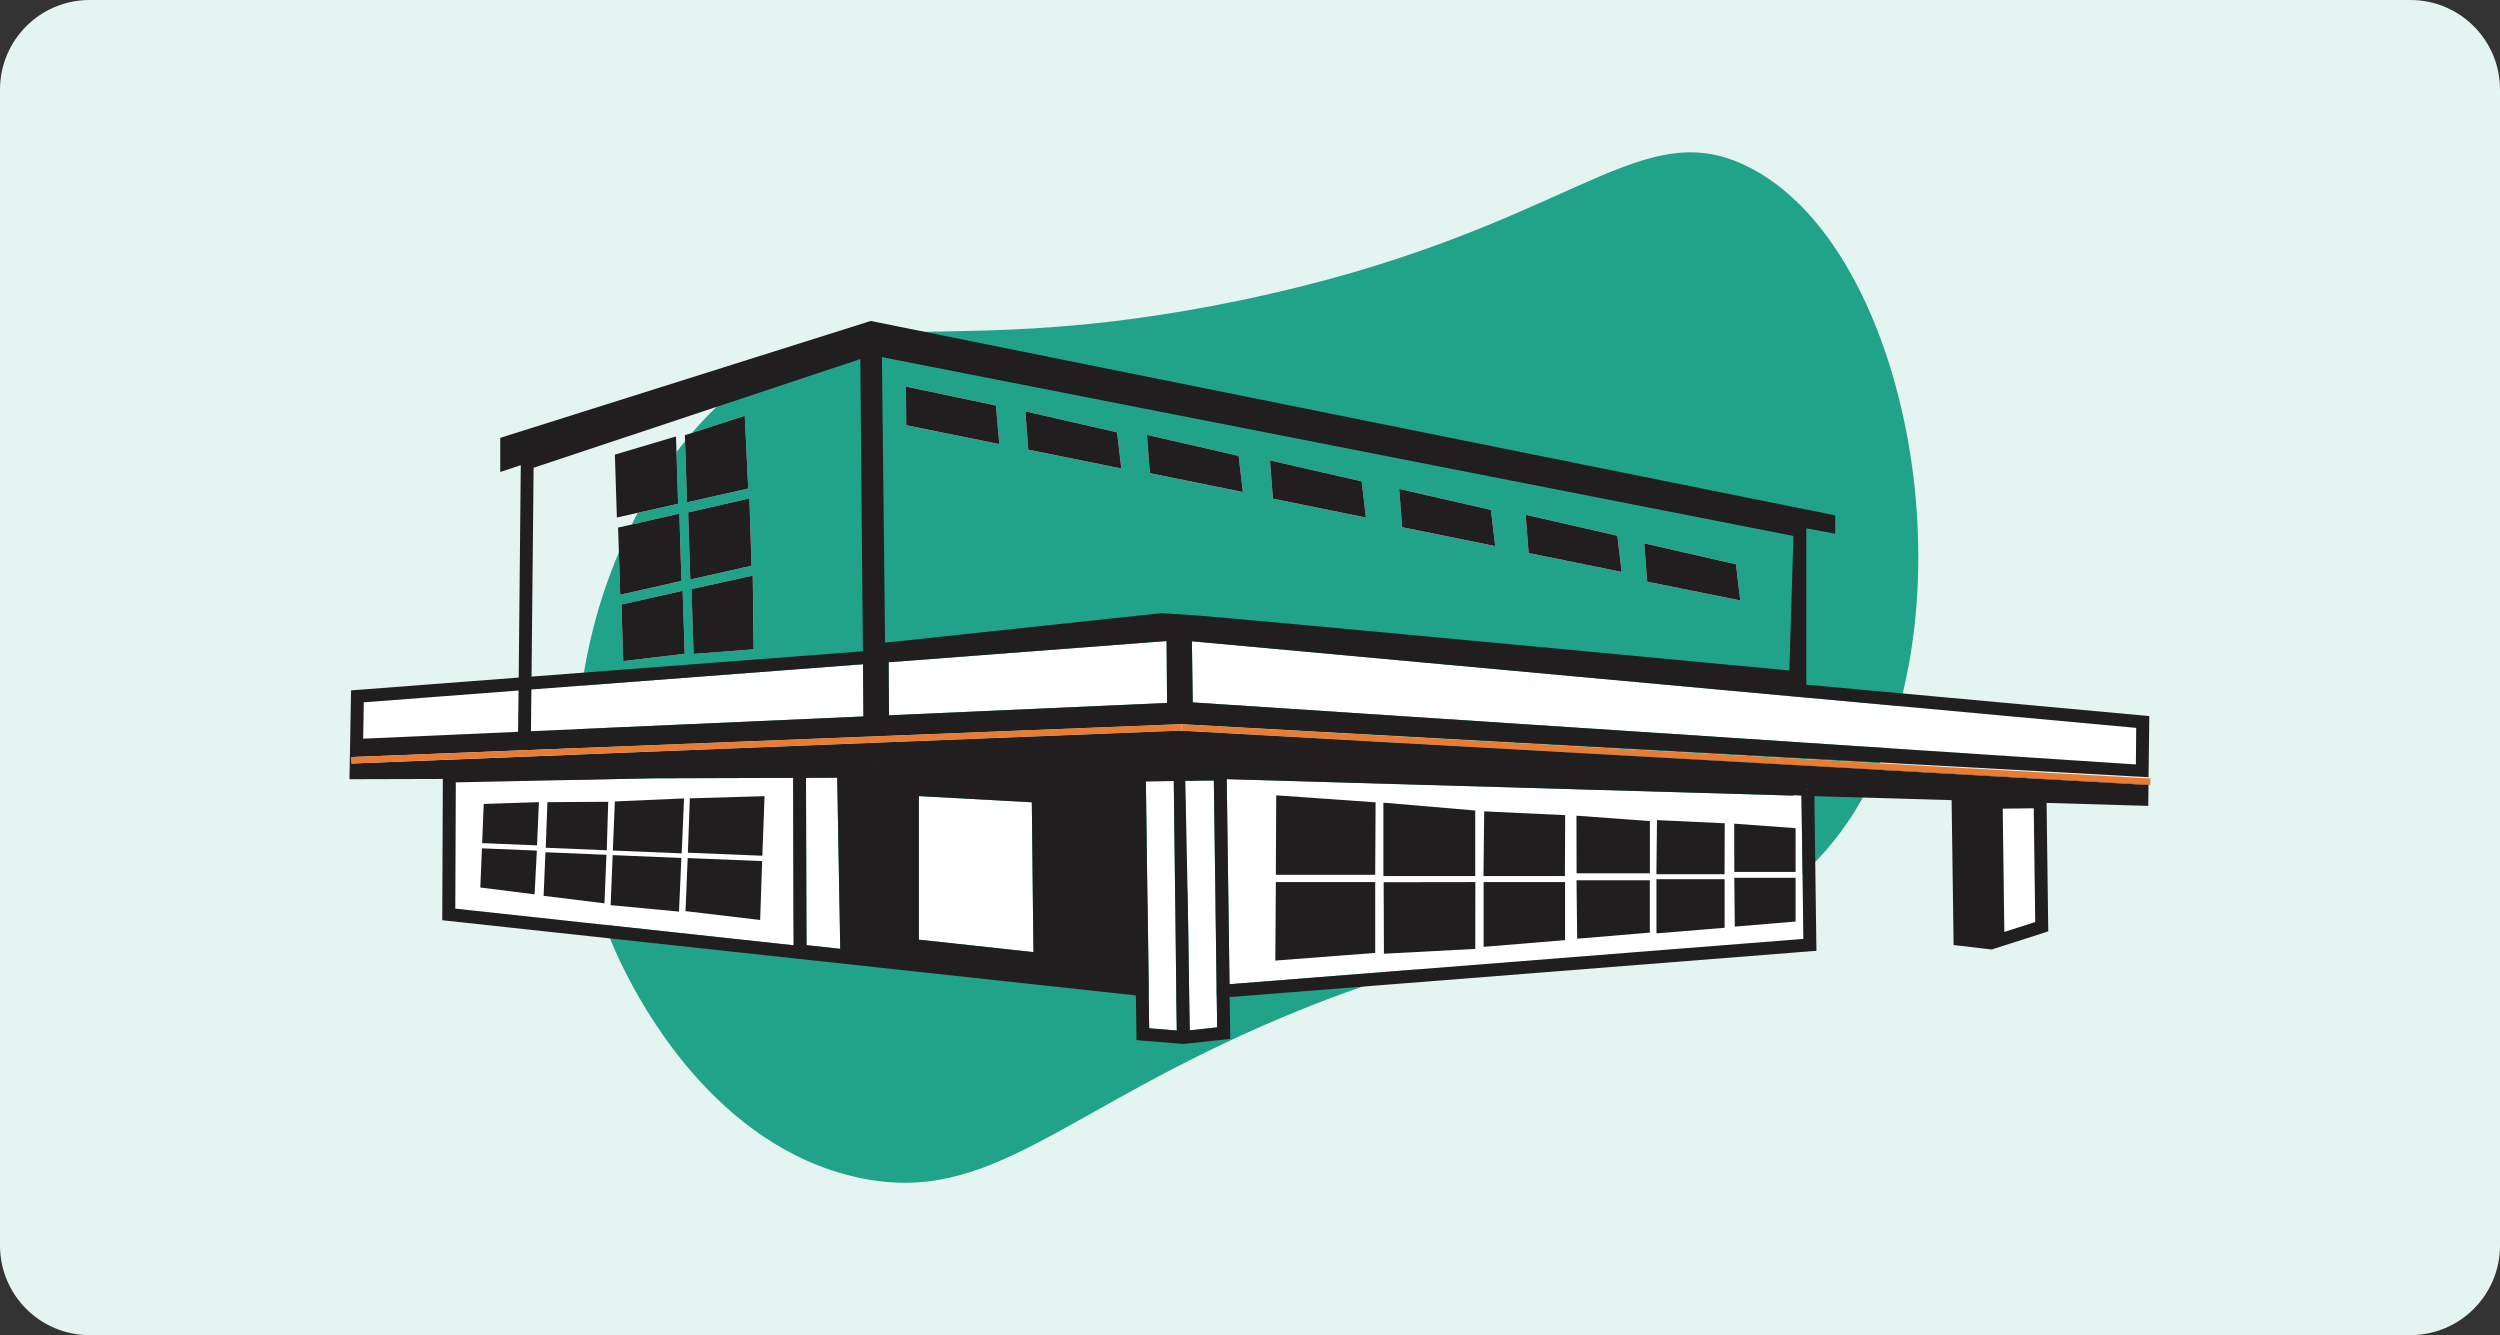<svg width="279" height="149" viewBox="0 0 279 149" fill="none" xmlns="http://www.w3.org/2000/svg">
<rect x="0" y="0" width="279" height="149" fill="#333333" stroke="none"/>
<g clip-path="url(#clip0_2752_35505)">
<path d="M269 0H10C4.477 0 0 4.477 0 10V139C0 144.523 4.477 149 10 149H269C274.523 149 279 144.523 279 139V10C279 4.477 274.523 0 269 0Z" fill="#E3F4F1"/>
<path d="M194.625 18.385C214.8 27.739 222.047 75.61 202.964 95.794C190.755 108.711 178.903 98.513 143.226 113.486C118.24 123.978 110.591 134.627 95.773 131.419C79.656 127.924 71.356 111.558 69.732 108.365C58.502 86.222 65.771 56.434 82.843 42.877C95.575 32.763 104.567 40.55 138.43 33.516C174.874 25.946 182.325 12.683 194.625 18.385Z" fill="#21A38A"/>
<path d="M75.674 56.218C73.399 56.729 71.124 57.239 68.841 57.757C68.769 55.413 68.697 53.069 68.618 50.733C70.893 50.057 73.169 49.381 75.444 48.705C75.516 51.207 75.595 53.709 75.674 56.218Z" fill="white"/>
<path d="M76.049 64.831C73.773 65.342 71.498 65.852 69.215 66.37C69.136 63.875 69.057 61.373 68.978 58.879C71.253 58.361 73.536 57.836 75.818 57.318C75.89 59.82 75.97 62.322 76.049 64.831Z" fill="white"/>
<path d="M76.186 65.931C76.265 68.275 76.337 70.618 76.409 72.962C74.126 73.228 71.836 73.501 69.554 73.774C69.489 71.668 69.417 69.569 69.352 67.462C71.628 66.952 73.91 66.441 76.186 65.931Z" fill="white"/>
<path d="M83.502 54.522C81.226 55.032 78.951 55.542 76.668 56.06C76.589 53.558 76.51 51.063 76.43 48.569C78.656 47.843 80.881 47.124 83.113 46.398C83.243 49.108 83.372 51.811 83.502 54.522Z" fill="white"/>
<path d="M83.869 63.134C81.594 63.645 79.311 64.155 77.035 64.673C76.956 62.171 76.877 59.676 76.798 57.181C79.073 56.656 81.356 56.139 83.632 55.621C83.711 58.123 83.79 60.625 83.869 63.134Z" fill="white"/>
<path d="M84.013 64.234C84.049 66.974 84.085 69.72 84.114 72.466C81.882 72.639 79.642 72.804 77.41 72.977C77.331 70.568 77.251 68.16 77.179 65.744C79.455 65.241 81.738 64.738 84.013 64.234Z" fill="white"/>
<path d="M111.139 45.254C107.798 44.549 104.442 43.852 101.108 43.148C101.115 44.585 101.13 46.016 101.144 47.454C104.608 48.158 108.057 48.856 111.528 49.56C111.398 48.123 111.276 46.692 111.139 45.254ZM124.662 48.252C121.249 47.468 117.836 46.692 114.43 45.908C114.531 47.332 114.646 48.755 114.747 50.179C118.218 50.876 121.674 51.581 125.138 52.285C124.972 50.941 124.814 49.596 124.662 48.252ZM138.236 50.876C134.823 50.093 131.417 49.316 128.004 48.532C128.112 49.956 128.213 51.379 128.335 52.803C131.791 53.508 135.248 54.205 138.711 54.91C138.553 53.565 138.395 52.221 138.236 50.876ZM151.961 53.723C148.548 52.94 145.135 52.163 141.721 51.379C141.837 52.803 141.952 54.227 142.06 55.65C145.509 56.355 148.98 57.052 152.436 57.757L151.961 53.723ZM166.378 56.908C162.971 56.124 159.558 55.348 156.145 54.564C156.26 55.988 156.375 57.411 156.476 58.835C159.933 59.539 163.404 60.237 166.86 60.941C166.702 59.597 166.543 58.253 166.378 56.908ZM180.506 59.791C177.1 59.008 173.686 58.231 170.273 57.447C170.374 58.871 170.489 60.294 170.604 61.718C174.061 62.422 177.525 63.12 180.974 63.824C180.815 62.48 180.664 61.136 180.506 59.791ZM193.727 62.976C190.313 62.2 186.9 61.416 183.494 60.639C183.602 62.063 183.717 63.486 183.825 64.91C187.282 65.607 190.746 66.312 194.209 67.009C194.044 65.665 193.892 64.32 193.727 62.976ZM193.727 62.976C190.313 62.2 186.9 61.416 183.494 60.639C183.602 62.063 183.717 63.486 183.825 64.91C187.282 65.607 190.746 66.312 194.209 67.009C194.044 65.665 193.892 64.32 193.727 62.976ZM170.273 57.447C170.374 58.871 170.489 60.294 170.604 61.718C174.061 62.422 177.525 63.12 180.974 63.824C180.815 62.48 180.664 61.136 180.506 59.791C177.1 59.008 173.686 58.231 170.273 57.447ZM156.145 54.564C156.26 55.988 156.375 57.411 156.476 58.835C159.933 59.539 163.404 60.237 166.86 60.941C166.702 59.597 166.543 58.253 166.378 56.908C162.971 56.124 159.558 55.348 156.145 54.564ZM141.721 51.379C141.837 52.803 141.952 54.227 142.06 55.65C145.509 56.355 148.98 57.052 152.436 57.757L151.961 53.723C148.548 52.94 145.135 52.163 141.721 51.379ZM128.004 48.532C128.112 49.956 128.213 51.379 128.335 52.803C131.791 53.508 135.248 54.205 138.711 54.91C138.553 53.565 138.395 52.221 138.236 50.876C134.823 50.093 131.417 49.316 128.004 48.532ZM114.43 45.908C114.531 47.332 114.646 48.755 114.747 50.179C118.218 50.876 121.674 51.581 125.138 52.285C124.972 50.941 124.814 49.596 124.662 48.252C121.249 47.468 117.836 46.692 114.43 45.908ZM101.108 43.148C101.115 44.585 101.13 46.016 101.144 47.454C104.608 48.158 108.057 48.856 111.528 49.56C111.398 48.123 111.276 46.692 111.139 45.254C107.798 44.549 104.442 43.852 101.108 43.148ZM131.842 80.828V80.813H131.719L131.647 80.806L131.575 80.813L130.682 80.856L39.828 84.458H39.763L39.245 84.48H39.18L39.209 85.199L131.611 81.532H131.683L239.662 87.586V87.442L239.705 86.874L131.842 80.82V80.828ZM133.109 78.39L200.143 82.797L201.583 82.898L238.365 85.314L238.401 81.23L201.583 77.851L200.143 77.722L133.016 71.567L133.109 78.39ZM223.503 90.246L223.683 104.006L227.132 102.899L226.966 90.203L223.503 90.246ZM222.041 89.426H222.271V89.131H222.041V89.426ZM201.583 88.103H201.756V88.096H201.583V88.103ZM201.043 88.815V88.779L200.143 88.736V88.786L136.904 86.953L137.084 100.203L137.106 101.641L137.214 109.837L201.252 104.783L201.216 101.641L201.043 88.815ZM194.209 67.009C194.044 65.665 193.892 64.32 193.727 62.976C190.313 62.2 186.9 61.416 183.494 60.639C183.602 62.063 183.717 63.486 183.825 64.91C187.282 65.607 190.746 66.312 194.209 67.009ZM180.974 63.824C180.815 62.48 180.664 61.136 180.506 59.791C177.1 59.008 173.686 58.231 170.273 57.447C170.374 58.871 170.489 60.294 170.604 61.718C174.061 62.422 177.525 63.12 180.974 63.824ZM166.86 60.941C166.702 59.597 166.543 58.253 166.378 56.908C162.971 56.124 159.558 55.348 156.145 54.564C156.26 55.988 156.375 57.411 156.476 58.835C159.933 59.539 163.404 60.237 166.86 60.941ZM152.436 57.757L151.961 53.723C148.548 52.94 145.135 52.163 141.721 51.379C141.837 52.803 141.952 54.227 142.06 55.65C145.509 56.355 148.98 57.052 152.436 57.757ZM138.711 54.91C138.553 53.565 138.395 52.221 138.236 50.876C134.823 50.093 131.417 49.316 128.004 48.532C128.112 49.956 128.213 51.379 128.335 52.803C131.791 53.508 135.248 54.205 138.711 54.91ZM135.773 110.671V109.945L135.658 101.641L135.644 100.203L135.464 87.104L133.404 87.126H133.282L132.684 87.14L132.18 87.126L132.016 88.156L132.329 89.523L132.281 89.594C132.267 90.047 132.295 90.498 132.281 90.958L132.016 91.031L132.547 100.203L132.569 101.641L132.612 103.978V104.028L132.72 111.627L132.778 114.985L135.838 114.654L135.788 111.39L135.773 110.671ZM131.791 85.716H131.799L131.791 85.709V85.716ZM131.683 78.383V78.369H131.669V78.383H131.683ZM131.554 69.993H131.583L131.554 69.986V69.993ZM131.273 110.851V110.772L131.194 103.683V103.496L131.172 101.641L131.15 100.203L130.992 87.162H130.769L127.881 87.205L128.054 100.203L128.083 101.641L128.191 109.794V110.513L128.198 111.239L128.249 114.755L131.331 115.006L131.28 111.577V110.851H131.273ZM130.243 78.448L130.193 71.539L99.171 73.904L99.214 79.828C109.562 79.368 119.903 78.908 130.243 78.448ZM125.138 52.285C124.972 50.941 124.814 49.596 124.662 48.252C121.249 47.468 117.836 46.692 114.43 45.908C114.531 47.332 114.646 48.755 114.747 50.179C118.218 50.876 121.674 51.581 125.138 52.285ZM115.265 100.203C115.236 97.672 115.215 95.135 115.186 92.597C115.172 91.576 115.164 90.555 115.15 89.534C110.945 89.304 106.739 89.074 102.548 88.844V104.869C103.765 104.999 104.982 105.135 106.214 105.265C109.252 105.595 112.298 105.926 115.337 106.257C115.323 104.718 115.301 103.18 115.28 101.641C115.272 101.167 115.265 100.685 115.265 100.203ZM111.528 49.56C111.398 48.123 111.276 46.692 111.139 45.254C107.798 44.549 104.442 43.852 101.108 43.148C101.115 44.585 101.13 46.016 101.144 47.454C104.608 48.158 108.057 48.856 111.528 49.56ZM97.817 84.911H97.853V84.854H97.817V84.911ZM96.312 74.127L59.3 76.945L59.256 81.604C71.628 81.058 83.999 80.504 96.356 79.958L96.312 74.127ZM93.67 100.21L93.432 86.795L89.947 86.809L89.99 100.225V101.663L90.012 105.48L93.77 105.89L93.698 101.655L93.67 100.21ZM88.55 100.225L88.514 86.809L72.967 86.859H72.859L50.867 87.312L50.81 101.404L88.571 105.495L88.557 101.67V100.225H88.55ZM57.874 77.06L40.599 78.376L40.527 82.438C46.288 82.179 52.055 81.92 57.816 81.669L57.874 77.06Z" fill="white"/>
<path d="M111.139 45.254C107.798 44.549 104.442 43.852 101.108 43.148C101.115 44.585 101.13 46.016 101.144 47.454C104.608 48.158 108.057 48.856 111.528 49.56C111.398 48.123 111.276 46.692 111.139 45.254ZM124.662 48.252C121.249 47.468 117.836 46.692 114.43 45.908C114.531 47.332 114.646 48.755 114.747 50.179C118.218 50.876 121.674 51.581 125.138 52.285C124.972 50.941 124.814 49.596 124.662 48.252ZM138.236 50.876C134.823 50.093 131.417 49.316 128.004 48.532C128.112 49.956 128.213 51.379 128.335 52.803C131.791 53.508 135.248 54.205 138.711 54.91C138.553 53.565 138.395 52.221 138.236 50.876ZM151.961 53.723C148.548 52.94 145.135 52.163 141.721 51.379C141.837 52.803 141.952 54.227 142.06 55.65C145.509 56.355 148.98 57.052 152.436 57.757L151.961 53.723ZM166.378 56.908C162.971 56.124 159.558 55.348 156.145 54.564C156.26 55.988 156.375 57.411 156.476 58.835C159.933 59.539 163.404 60.237 166.86 60.941C166.702 59.597 166.543 58.253 166.378 56.908ZM180.506 59.791C177.1 59.008 173.686 58.231 170.273 57.447C170.374 58.871 170.489 60.294 170.604 61.718C174.061 62.422 177.525 63.12 180.974 63.824C180.815 62.48 180.664 61.136 180.506 59.791ZM193.727 62.976C190.313 62.2 186.9 61.416 183.494 60.639C183.602 62.063 183.717 63.486 183.825 64.91C187.282 65.607 190.746 66.312 194.209 67.009C194.044 65.665 193.892 64.32 193.727 62.976ZM193.727 62.976C190.313 62.2 186.9 61.416 183.494 60.639C183.602 62.063 183.717 63.486 183.825 64.91C187.282 65.607 190.746 66.312 194.209 67.009C194.044 65.665 193.892 64.32 193.727 62.976ZM180.506 59.791C177.1 59.008 173.686 58.231 170.273 57.447C170.374 58.871 170.489 60.294 170.604 61.718C174.061 62.422 177.525 63.12 180.974 63.824C180.815 62.48 180.664 61.136 180.506 59.791ZM166.378 56.908C162.971 56.124 159.558 55.348 156.145 54.564C156.26 55.988 156.375 57.411 156.476 58.835C159.933 59.539 163.404 60.237 166.86 60.941C166.702 59.597 166.543 58.253 166.378 56.908ZM151.961 53.723C148.548 52.94 145.135 52.163 141.721 51.379C141.837 52.803 141.952 54.227 142.06 55.65C145.509 56.355 148.98 57.052 152.436 57.757L151.961 53.723ZM138.236 50.876C134.823 50.093 131.417 49.316 128.004 48.532C128.112 49.956 128.213 51.379 128.335 52.803C131.791 53.508 135.248 54.205 138.711 54.91C138.553 53.565 138.395 52.221 138.236 50.876ZM124.662 48.252C121.249 47.468 117.836 46.692 114.43 45.908C114.531 47.332 114.646 48.755 114.747 50.179C118.218 50.876 121.674 51.581 125.138 52.285C124.972 50.941 124.814 49.596 124.662 48.252ZM111.139 45.254C107.798 44.549 104.442 43.852 101.108 43.148C101.115 44.585 101.13 46.016 101.144 47.454C104.608 48.158 108.057 48.856 111.528 49.56C111.398 48.123 111.276 46.692 111.139 45.254ZM111.139 45.254C107.798 44.549 104.442 43.852 101.108 43.148C101.115 44.585 101.13 46.016 101.144 47.454C104.608 48.158 108.057 48.856 111.528 49.56C111.398 48.123 111.276 46.692 111.139 45.254ZM124.662 48.252C121.249 47.468 117.836 46.692 114.43 45.908C114.531 47.332 114.646 48.755 114.747 50.179C118.218 50.876 121.674 51.581 125.138 52.285C124.972 50.941 124.814 49.596 124.662 48.252ZM138.236 50.876C134.823 50.093 131.417 49.316 128.004 48.532C128.112 49.956 128.213 51.379 128.335 52.803C131.791 53.508 135.248 54.205 138.711 54.91C138.553 53.565 138.395 52.221 138.236 50.876ZM151.961 53.723C148.548 52.94 145.135 52.163 141.721 51.379C141.837 52.803 141.952 54.227 142.06 55.65C145.509 56.355 148.98 57.052 152.436 57.757L151.961 53.723ZM166.378 56.908C162.971 56.124 159.558 55.348 156.145 54.564C156.26 55.988 156.375 57.411 156.476 58.835C159.933 59.539 163.404 60.237 166.86 60.941C166.702 59.597 166.543 58.253 166.378 56.908ZM180.506 59.791C177.1 59.008 173.686 58.231 170.273 57.447C170.374 58.871 170.489 60.294 170.604 61.718C174.061 62.422 177.525 63.12 180.974 63.824C180.815 62.48 180.664 61.136 180.506 59.791ZM193.727 62.976C190.313 62.2 186.9 61.416 183.494 60.639C183.602 62.063 183.717 63.486 183.825 64.91C187.282 65.607 190.746 66.312 194.209 67.009C194.044 65.665 193.892 64.32 193.727 62.976ZM193.727 62.976C190.313 62.2 186.9 61.416 183.494 60.639C183.602 62.063 183.717 63.486 183.825 64.91C187.282 65.607 190.746 66.312 194.209 67.009C194.044 65.665 193.892 64.32 193.727 62.976ZM170.273 57.447C170.374 58.871 170.489 60.294 170.604 61.718C174.061 62.422 177.525 63.12 180.974 63.824C180.815 62.48 180.664 61.136 180.506 59.791C177.1 59.008 173.686 58.231 170.273 57.447ZM156.145 54.564C156.26 55.988 156.375 57.411 156.476 58.835C159.933 59.539 163.404 60.237 166.86 60.941C166.702 59.597 166.543 58.253 166.378 56.908C162.971 56.124 159.558 55.348 156.145 54.564ZM141.721 51.379C141.837 52.803 141.952 54.227 142.06 55.65C145.509 56.355 148.98 57.052 152.436 57.757L151.961 53.723C148.548 52.94 145.135 52.163 141.721 51.379ZM128.004 48.532C128.112 49.956 128.213 51.379 128.335 52.803C131.791 53.508 135.248 54.205 138.711 54.91C138.553 53.565 138.395 52.221 138.236 50.876C134.823 50.093 131.417 49.316 128.004 48.532ZM114.43 45.908C114.531 47.332 114.646 48.755 114.747 50.179C118.218 50.876 121.674 51.581 125.138 52.285C124.972 50.941 124.814 49.596 124.662 48.252C121.249 47.468 117.836 46.692 114.43 45.908ZM101.108 43.148C101.115 44.585 101.13 46.016 101.144 47.454C104.608 48.158 108.057 48.856 111.528 49.56C111.398 48.123 111.276 46.692 111.139 45.254C107.798 44.549 104.442 43.852 101.108 43.148ZM239.057 87.42L238.337 87.377L133.167 81.611L132.562 81.575H132.447L132.187 81.554H132.137L131.878 81.532H131.633L131.683 81.539L239.662 87.593V87.449L239.057 87.42ZM194.209 67.009C194.044 65.665 193.892 64.32 193.727 62.976C190.313 62.2 186.9 61.416 183.494 60.639C183.602 62.063 183.717 63.486 183.825 64.91C187.282 65.607 190.746 66.312 194.209 67.009ZM180.974 63.824C180.815 62.48 180.664 61.136 180.506 59.791C177.1 59.008 173.686 58.231 170.273 57.447C170.374 58.871 170.489 60.294 170.604 61.718C174.061 62.422 177.525 63.12 180.974 63.824ZM166.86 60.941C166.702 59.597 166.543 58.253 166.378 56.908C162.971 56.124 159.558 55.348 156.145 54.564C156.26 55.988 156.375 57.411 156.476 58.835C159.933 59.539 163.404 60.237 166.86 60.941ZM152.436 57.757L151.961 53.723C148.548 52.94 145.135 52.163 141.721 51.379C141.837 52.803 141.952 54.227 142.06 55.65C145.509 56.355 148.98 57.052 152.436 57.757ZM138.236 50.876C134.823 50.093 131.417 49.316 128.004 48.532C128.112 49.956 128.213 51.379 128.335 52.803C131.791 53.508 135.248 54.205 138.711 54.91C138.553 53.565 138.395 52.221 138.236 50.876ZM114.43 45.908C114.531 47.332 114.646 48.755 114.747 50.179C118.218 50.876 121.674 51.581 125.138 52.285C124.972 50.941 124.814 49.596 124.662 48.252C121.249 47.468 117.836 46.692 114.43 45.908ZM101.108 43.148C101.115 44.585 101.13 46.016 101.144 47.454C104.608 48.158 108.057 48.856 111.528 49.56C111.398 48.123 111.276 46.692 111.139 45.254C107.798 44.549 104.442 43.852 101.108 43.148ZM39.828 85.177H39.756L39.267 85.199L39.245 84.487H39.18L39.209 85.206L57.802 84.465L40.483 85.148L39.828 85.177ZM111.139 45.254C107.798 44.549 104.442 43.852 101.108 43.148C101.115 44.585 101.13 46.016 101.144 47.454C104.608 48.158 108.057 48.856 111.528 49.56C111.398 48.123 111.276 46.692 111.139 45.254ZM124.662 48.252C121.249 47.468 117.836 46.692 114.43 45.908C114.531 47.332 114.646 48.755 114.747 50.179C118.218 50.876 121.674 51.581 125.138 52.285C124.972 50.941 124.814 49.596 124.662 48.252ZM138.236 50.876C134.823 50.093 131.417 49.316 128.004 48.532C128.112 49.956 128.213 51.379 128.335 52.803C131.791 53.508 135.248 54.205 138.711 54.91C138.553 53.565 138.395 52.221 138.236 50.876ZM151.961 53.723C148.548 52.94 145.135 52.163 141.721 51.379C141.837 52.803 141.952 54.227 142.06 55.65C145.509 56.355 148.98 57.052 152.436 57.757L151.961 53.723ZM166.378 56.908C162.971 56.124 159.558 55.348 156.145 54.564C156.26 55.988 156.375 57.411 156.476 58.835C159.933 59.539 163.404 60.237 166.86 60.941C166.702 59.597 166.543 58.253 166.378 56.908ZM180.506 59.791C177.1 59.008 173.686 58.231 170.273 57.447C170.374 58.871 170.489 60.294 170.604 61.718C174.061 62.422 177.525 63.12 180.974 63.824C180.815 62.48 180.664 61.136 180.506 59.791ZM193.727 62.976C190.313 62.2 186.9 61.416 183.494 60.639C183.602 62.063 183.717 63.486 183.825 64.91C187.282 65.607 190.746 66.312 194.209 67.009C194.044 65.665 193.892 64.32 193.727 62.976ZM193.727 62.976C190.313 62.2 186.9 61.416 183.494 60.639C183.602 62.063 183.717 63.486 183.825 64.91C187.282 65.607 190.746 66.312 194.209 67.009C194.044 65.665 193.892 64.32 193.727 62.976ZM180.506 59.791C177.1 59.008 173.686 58.231 170.273 57.447C170.374 58.871 170.489 60.294 170.604 61.718C174.061 62.422 177.525 63.12 180.974 63.824C180.815 62.48 180.664 61.136 180.506 59.791ZM166.378 56.908C162.971 56.124 159.558 55.348 156.145 54.564C156.26 55.988 156.375 57.411 156.476 58.835C159.933 59.539 163.404 60.237 166.86 60.941C166.702 59.597 166.543 58.253 166.378 56.908ZM151.961 53.723C148.548 52.94 145.135 52.163 141.721 51.379C141.837 52.803 141.952 54.227 142.06 55.65C145.509 56.355 148.98 57.052 152.436 57.757L151.961 53.723ZM138.236 50.876C134.823 50.093 131.417 49.316 128.004 48.532C128.112 49.956 128.213 51.379 128.335 52.803C131.791 53.508 135.248 54.205 138.711 54.91C138.553 53.565 138.395 52.221 138.236 50.876ZM124.662 48.252C121.249 47.468 117.836 46.692 114.43 45.908C114.531 47.332 114.646 48.755 114.747 50.179C118.218 50.876 121.674 51.581 125.138 52.285C124.972 50.941 124.814 49.596 124.662 48.252ZM111.139 45.254C107.798 44.549 104.442 43.852 101.108 43.148C101.115 44.585 101.13 46.016 101.144 47.454C104.608 48.158 108.057 48.856 111.528 49.56C111.398 48.123 111.276 46.692 111.139 45.254ZM111.139 45.254C107.798 44.549 104.442 43.852 101.108 43.148C101.115 44.585 101.13 46.016 101.144 47.454C104.608 48.158 108.057 48.856 111.528 49.56C111.398 48.123 111.276 46.692 111.139 45.254ZM124.662 48.252C121.249 47.468 117.836 46.692 114.43 45.908C114.531 47.332 114.646 48.755 114.747 50.179C118.218 50.876 121.674 51.581 125.138 52.285C124.972 50.941 124.814 49.596 124.662 48.252ZM138.236 50.876C134.823 50.093 131.417 49.316 128.004 48.532C128.112 49.956 128.213 51.379 128.335 52.803C131.791 53.508 135.248 54.205 138.711 54.91C138.553 53.565 138.395 52.221 138.236 50.876ZM151.961 53.723C148.548 52.94 145.135 52.163 141.721 51.379C141.837 52.803 141.952 54.227 142.06 55.65C145.509 56.355 148.98 57.052 152.436 57.757L151.961 53.723ZM166.378 56.908C162.971 56.124 159.558 55.348 156.145 54.564C156.26 55.988 156.375 57.411 156.476 58.835C159.933 59.539 163.404 60.237 166.86 60.941C166.702 59.597 166.543 58.253 166.378 56.908ZM180.506 59.791C177.1 59.008 173.686 58.231 170.273 57.447C170.374 58.871 170.489 60.294 170.604 61.718C174.061 62.422 177.525 63.12 180.974 63.824C180.815 62.48 180.664 61.136 180.506 59.791ZM193.727 62.976C190.313 62.2 186.9 61.416 183.494 60.639C183.602 62.063 183.717 63.486 183.825 64.91C187.282 65.607 190.746 66.312 194.209 67.009C194.044 65.665 193.892 64.32 193.727 62.976ZM193.727 62.976C190.313 62.2 186.9 61.416 183.494 60.639C183.602 62.063 183.717 63.486 183.825 64.91C187.282 65.607 190.746 66.312 194.209 67.009C194.044 65.665 193.892 64.32 193.727 62.976ZM180.506 59.791C177.1 59.008 173.686 58.231 170.273 57.447C170.374 58.871 170.489 60.294 170.604 61.718C174.061 62.422 177.525 63.12 180.974 63.824C180.815 62.48 180.664 61.136 180.506 59.791ZM166.378 56.908C162.971 56.124 159.558 55.348 156.145 54.564C156.26 55.988 156.375 57.411 156.476 58.835C159.933 59.539 163.404 60.237 166.86 60.941C166.702 59.597 166.543 58.253 166.378 56.908ZM151.961 53.723C148.548 52.94 145.135 52.163 141.721 51.379C141.837 52.803 141.952 54.227 142.06 55.65C145.509 56.355 148.98 57.052 152.436 57.757L151.961 53.723ZM138.236 50.876C134.823 50.093 131.417 49.316 128.004 48.532C128.112 49.956 128.213 51.379 128.335 52.803C131.791 53.508 135.248 54.205 138.711 54.91C138.553 53.565 138.395 52.221 138.236 50.876ZM124.662 48.252C121.249 47.468 117.836 46.692 114.43 45.908C114.531 47.332 114.646 48.755 114.747 50.179C118.218 50.876 121.674 51.581 125.138 52.285C124.972 50.941 124.814 49.596 124.662 48.252ZM111.139 45.254C107.798 44.549 104.442 43.852 101.108 43.148C101.115 44.585 101.13 46.016 101.144 47.454C104.608 48.158 108.057 48.856 111.528 49.56C111.398 48.123 111.276 46.692 111.139 45.254Z" fill="#211E1F"/>
<path d="M132.123 80.835H132.202L132.439 80.849H132.569L132.648 80.863L133.16 80.885L238.351 86.658L239.071 86.694L239.777 86.737L239.863 79.914L201.583 76.406V58.957C202.656 59.158 203.729 59.367 204.802 59.568C204.809 58.885 204.809 58.202 204.816 57.519L97.176 35.821L96.644 35.987L55.829 48.863V52.673L58.118 51.911L57.888 75.615L39.18 77.046L39 86.96L49.42 86.931L49.355 102.698L126.765 111.088L126.837 116.078L131.345 116.451L132.079 116.502L132.792 116.43L137.3 115.941L137.228 111.275L202.037 106.163L202.713 106.113L202.483 88.851L217.799 89.297L218.023 105.466C219.427 105.638 220.86 105.797 222.271 105.962H222.293L222.35 105.94L228.586 103.942L228.399 89.606L239.748 89.936L239.777 87.276V87.456H239.669V87.6L131.683 81.546H131.611L39.209 85.213L39.18 84.494H39.245L39.763 84.465H39.828L131.575 80.827L131.719 80.813L131.842 80.82H131.921V80.827L132.123 80.842V80.835ZM226.966 90.203L227.132 102.899L223.683 104.006L223.503 90.246L226.966 90.203ZM201.583 88.089H201.756V88.11H201.583V88.089ZM200.143 88.786V88.736L201.043 88.779V88.815L201.216 101.641L201.252 104.783L137.214 109.837L137.106 101.641L137.084 100.203L136.904 86.953L200.143 88.786ZM132.281 87.14C132.418 87.14 132.547 87.14 132.684 87.14H133.282L133.404 87.125L135.464 87.104L135.644 100.203L135.658 101.641L135.766 109.945V110.671L135.788 111.39L135.838 114.654L132.778 114.985L132.72 111.627L132.612 104.028V103.978L132.569 101.641L132.547 100.203C132.461 95.846 132.367 91.497 132.281 87.14ZM130.769 87.161H130.992L131.15 100.203L131.172 101.641L131.194 103.496V103.683L131.273 110.772V111.577L131.331 115.006L128.249 114.755L128.198 111.239V109.794L128.083 101.641L128.054 100.203L127.881 87.204L130.769 87.161ZM102.548 88.844C106.739 89.074 110.945 89.304 115.15 89.534C115.164 90.555 115.172 91.576 115.186 92.597C115.215 95.135 115.236 97.672 115.265 100.203C115.265 100.685 115.272 101.167 115.28 101.641C115.301 103.18 115.323 104.718 115.337 106.257C112.298 105.926 109.252 105.595 106.214 105.265C104.982 105.135 103.765 104.999 102.548 104.869V88.844ZM97.817 84.853H97.853V84.904H97.817V84.853ZM93.432 86.795L93.67 100.21L93.698 101.655L93.77 105.89L90.011 105.48L89.99 101.663V100.225L89.947 86.809L93.432 86.795ZM50.867 87.312L72.859 86.859H72.967L88.514 86.809L88.55 100.225V101.67L88.571 105.495L50.81 101.404L50.867 87.312ZM57.816 81.669C52.055 81.92 46.287 82.179 40.527 82.438L40.599 78.376L57.874 77.06L57.816 81.669ZM59.551 52.199L96.01 40.07L96.298 72.682L59.321 75.507L59.551 52.199ZM59.256 81.604L59.3 76.945L96.312 74.127L96.356 79.957C83.999 80.504 71.627 81.058 59.256 81.604ZM238.401 81.23L238.365 85.314L201.583 82.898L200.143 82.797L133.109 78.39L133.016 71.567L200.143 77.722L201.583 77.851L238.401 81.23ZM99.214 79.828L99.171 73.904L130.193 71.539L130.243 78.448C119.903 78.908 109.562 79.368 99.214 79.828ZM131.626 69.993H131.583H131.554L131.626 69.986V69.993ZM131.683 78.383H131.669V78.369H131.683V78.383ZM129.638 68.426C129.638 68.426 126.952 68.713 121.746 69.267C116.54 69.82 108.828 70.647 98.775 71.718C98.66 61.099 98.53 50.473 98.422 39.855C132.331 46.505 166.233 53.162 200.15 59.813C199.992 64.817 199.848 69.82 199.689 74.824C148.145 69.964 135.176 68.792 133.368 68.67C133.26 68.67 129.638 68.426 129.638 68.426Z" fill="#211E1F"/>
<path d="M111.521 49.56C108.057 48.856 104.601 48.158 101.137 47.454C101.123 46.016 101.108 44.585 101.101 43.148C104.442 43.852 107.791 44.549 111.139 45.254C111.269 46.692 111.391 48.123 111.521 49.56Z" fill="white"/>
<path d="M125.138 52.285C121.674 51.581 118.218 50.876 114.754 50.179C114.646 48.755 114.538 47.332 114.43 45.908C117.836 46.692 121.249 47.468 124.662 48.252C124.821 49.596 124.979 50.941 125.138 52.285Z" fill="white"/>
<path d="M138.704 54.909C135.248 54.205 131.784 53.507 128.328 52.803C128.213 51.379 128.104 49.956 127.996 48.532C131.41 49.316 134.823 50.092 138.229 50.876L138.704 54.909Z" fill="white"/>
<path d="M152.436 57.757C148.98 57.052 145.516 56.355 142.06 55.651C141.952 54.227 141.844 52.803 141.729 51.38C145.142 52.164 148.555 52.94 151.961 53.724C152.12 55.068 152.278 56.413 152.436 57.757Z" fill="white"/>
<path d="M166.86 60.941C163.404 60.237 159.94 59.54 156.483 58.835C156.375 57.411 156.26 55.988 156.152 54.565C159.565 55.348 162.979 56.125 166.385 56.908C166.543 58.253 166.702 59.597 166.86 60.941Z" fill="white"/>
<path d="M180.974 63.824C177.517 63.12 174.054 62.422 170.597 61.718C170.482 60.294 170.374 58.871 170.266 57.447C173.679 58.231 177.093 59.008 180.499 59.791L180.974 63.824Z" fill="white"/>
<path d="M194.209 67.009C190.746 66.312 187.289 65.608 183.825 64.91C183.717 63.487 183.609 62.063 183.501 60.64C186.907 61.416 190.321 62.2 193.734 62.976C193.892 64.321 194.051 65.665 194.209 67.009Z" fill="white"/>
<path d="M194.209 67.009C190.746 66.312 187.289 65.608 183.825 64.91C183.717 63.487 183.609 62.063 183.501 60.64C186.907 61.416 190.321 62.2 193.734 62.976C193.892 64.321 194.051 65.665 194.209 67.009Z" fill="#211E1F"/>
<path d="M180.974 63.824C177.517 63.12 174.054 62.422 170.597 61.718C170.482 60.294 170.374 58.871 170.266 57.447C173.679 58.231 177.093 59.008 180.499 59.791L180.974 63.824Z" fill="#211E1F"/>
<path d="M166.86 60.941C163.404 60.237 159.94 59.54 156.483 58.835C156.375 57.411 156.26 55.988 156.152 54.565C159.565 55.348 162.979 56.125 166.385 56.908C166.543 58.253 166.702 59.597 166.86 60.941Z" fill="#211E1F"/>
<path d="M152.436 57.757C148.98 57.052 145.516 56.355 142.06 55.651C141.952 54.227 141.844 52.803 141.729 51.38C145.142 52.164 148.555 52.94 151.961 53.724C152.12 55.068 152.278 56.413 152.436 57.757Z" fill="#211E1F"/>
<path d="M125.138 52.285C121.674 51.581 118.218 50.876 114.754 50.179C114.646 48.755 114.538 47.332 114.43 45.908C117.836 46.692 121.249 47.468 124.662 48.252C124.821 49.596 124.979 50.941 125.138 52.285Z" fill="#211E1F"/>
<path d="M111.521 49.56C108.057 48.856 104.601 48.158 101.137 47.454C101.123 46.016 101.108 44.585 101.101 43.148C104.442 43.852 107.791 44.549 111.139 45.254C111.269 46.692 111.391 48.123 111.521 49.56Z" fill="#211E1F"/>
<path d="M138.704 54.909C135.248 54.205 131.784 53.507 128.328 52.803C128.213 51.379 128.104 49.956 127.996 48.532C131.41 49.316 134.823 50.092 138.229 50.876L138.704 54.909Z" fill="#211E1F"/>
<path d="M76.049 64.831C73.773 65.342 71.498 65.852 69.215 66.37C69.136 63.875 69.057 61.373 68.978 58.879C71.253 58.361 73.536 57.836 75.818 57.318C75.89 59.82 75.97 62.322 76.049 64.831Z" fill="#211E1F"/>
<path d="M76.409 72.962C74.126 73.228 71.836 73.501 69.554 73.774C69.489 71.668 69.417 69.569 69.352 67.462C71.628 66.952 73.91 66.441 76.186 65.931C76.265 68.275 76.337 70.618 76.409 72.962Z" fill="#211E1F"/>
<path d="M83.869 63.134C81.594 63.645 79.311 64.155 77.035 64.673C76.956 62.171 76.877 59.676 76.798 57.181C79.073 56.656 81.356 56.139 83.632 55.621C83.711 58.123 83.79 60.625 83.869 63.134Z" fill="#211E1F"/>
<path d="M75.674 56.218C73.399 56.729 71.124 57.239 68.841 57.757C68.769 55.413 68.697 53.069 68.618 50.733C70.893 50.057 73.169 49.381 75.444 48.705C75.516 51.207 75.595 53.709 75.674 56.218Z" fill="#211E1F"/>
<path d="M83.502 54.522C81.226 55.032 78.951 55.542 76.668 56.06C76.589 53.558 76.51 51.063 76.43 48.569C78.656 47.843 80.881 47.124 83.113 46.398C83.243 49.108 83.372 51.811 83.502 54.522Z" fill="#211E1F"/>
<path d="M84.107 72.466C81.874 72.639 79.635 72.804 77.403 72.977C77.323 70.568 77.244 68.16 77.172 65.744C79.448 65.241 81.73 64.738 84.006 64.234C84.042 66.974 84.078 69.72 84.107 72.466Z" fill="#211E1F"/>
<path d="M53.985 89.721C56.037 89.656 58.09 89.591 60.142 89.519C60.07 91.13 60.005 92.733 59.933 94.344L53.805 94.092L53.985 89.721Z" fill="#211E1F"/>
<path d="M61.093 89.52C63.354 89.505 65.615 89.491 67.876 89.477C67.825 91.281 67.768 93.086 67.717 94.89L60.905 94.61C60.97 92.913 61.028 91.216 61.093 89.52Z" fill="#211E1F"/>
<path d="M68.625 89.44C71.195 89.325 73.766 89.21 76.337 89.103C76.251 91.144 76.164 93.193 76.078 95.235L68.394 94.919L68.618 89.44H68.625Z" fill="#211E1F"/>
<path d="M76.985 89.095C79.764 89.016 82.544 88.93 85.324 88.851L85.079 95.501L76.769 95.163C76.841 93.143 76.913 91.123 76.985 89.102V89.095Z" fill="#211E1F"/>
<path d="M53.783 94.675L59.911 94.926C59.825 96.551 59.746 98.183 59.66 99.808C57.643 99.556 55.62 99.298 53.603 99.046L53.783 94.675Z" fill="#211E1F"/>
<path d="M60.869 95.113L67.681 95.394C67.609 97.198 67.537 99.003 67.458 100.814C65.197 100.534 62.929 100.253 60.668 99.973L60.869 95.113Z" fill="#211E1F"/>
<path d="M68.373 95.43C70.929 95.537 73.485 95.645 76.042 95.753C75.955 97.745 75.862 99.743 75.775 101.735C73.233 101.497 70.691 101.253 68.149 101.016C68.221 99.154 68.301 97.292 68.373 95.43Z" fill="#211E1F"/>
<path d="M76.747 95.76L85.057 96.098C84.985 98.291 84.906 100.476 84.834 102.669C82.054 102.338 79.282 102.015 76.502 101.684L76.747 95.753V95.76Z" fill="#211E1F"/>
<path d="M184.121 91.633C181.391 91.432 178.662 91.231 175.933 91.029C175.933 93.172 175.94 95.321 175.948 97.464H184.128V91.626L184.121 91.633Z" fill="#211E1F"/>
<path d="M174.673 90.972C171.663 90.828 168.653 90.692 165.636 90.548C165.607 92.956 165.578 95.358 165.557 97.766H174.644C174.651 95.501 174.666 93.237 174.673 90.972Z" fill="#211E1F"/>
<path d="M164.642 90.454C161.222 90.159 157.801 89.872 154.388 89.577C154.388 92.309 154.388 95.034 154.388 97.766H164.635V90.454H164.642Z" fill="#211E1F"/>
<path d="M153.517 89.541C149.823 89.283 146.121 89.017 142.427 88.758L142.384 97.63H153.473C153.488 94.934 153.502 92.237 153.517 89.541Z" fill="#211E1F"/>
<path d="M184.121 98.24H175.94C175.962 100.412 175.984 102.583 176.012 104.761C178.713 104.531 181.42 104.308 184.121 104.078V98.24Z" fill="#211E1F"/>
<path d="M174.659 98.435H165.571C165.571 100.843 165.571 103.252 165.571 105.667C168.603 105.416 171.634 105.171 174.659 104.919V98.435Z" fill="#211E1F"/>
<path d="M164.649 98.441C161.236 98.441 157.83 98.449 154.417 98.456C154.424 101.116 154.438 103.776 154.446 106.436C157.844 106.257 161.243 106.077 164.642 105.897C164.642 103.41 164.642 100.929 164.649 98.441Z" fill="#211E1F"/>
<path d="M153.473 98.435H142.384C142.362 101.353 142.341 104.28 142.326 107.199C146.042 106.911 149.758 106.631 153.473 106.343V98.435Z" fill="#211E1F"/>
<path d="M200.388 92.424L193.539 91.921C193.539 93.718 193.539 95.508 193.547 97.306H200.388V92.424Z" fill="#211E1F"/>
<path d="M192.481 91.878C189.961 91.763 187.44 91.64 184.92 91.525C184.898 93.538 184.877 95.552 184.855 97.564H192.459C192.467 95.666 192.474 93.776 192.481 91.878Z" fill="#211E1F"/>
<path d="M200.388 97.96H193.547C193.568 99.779 193.583 101.598 193.604 103.41C195.865 103.223 198.126 103.029 200.388 102.842V97.96Z" fill="#211E1F"/>
<path d="M192.467 98.118H184.862C184.862 100.131 184.862 102.152 184.862 104.165C187.397 103.956 189.932 103.748 192.467 103.539V98.118Z" fill="#211E1F"/>
<path d="M131.878 81.532H131.806L131.683 81.54H131.611L57.802 84.466L39.209 85.206L39.18 84.487H39.245L39.763 84.459H39.828L130.682 80.857L131.575 80.821H131.691L131.842 80.814V80.828L131.884 81.227L131.878 81.532Z" fill="#E97C34"/>
<path d="M240 86.882L239.964 87.449L239.957 87.593L131.878 81.54L131.885 81.182L131.842 80.814L132.036 80.828L240 86.882Z" fill="#E97C34"/>
</g>
<defs>
<clipPath id="clip0_2752_35505">
<rect width="279" height="149" fill="white"/>
</clipPath>
</defs>
</svg>
